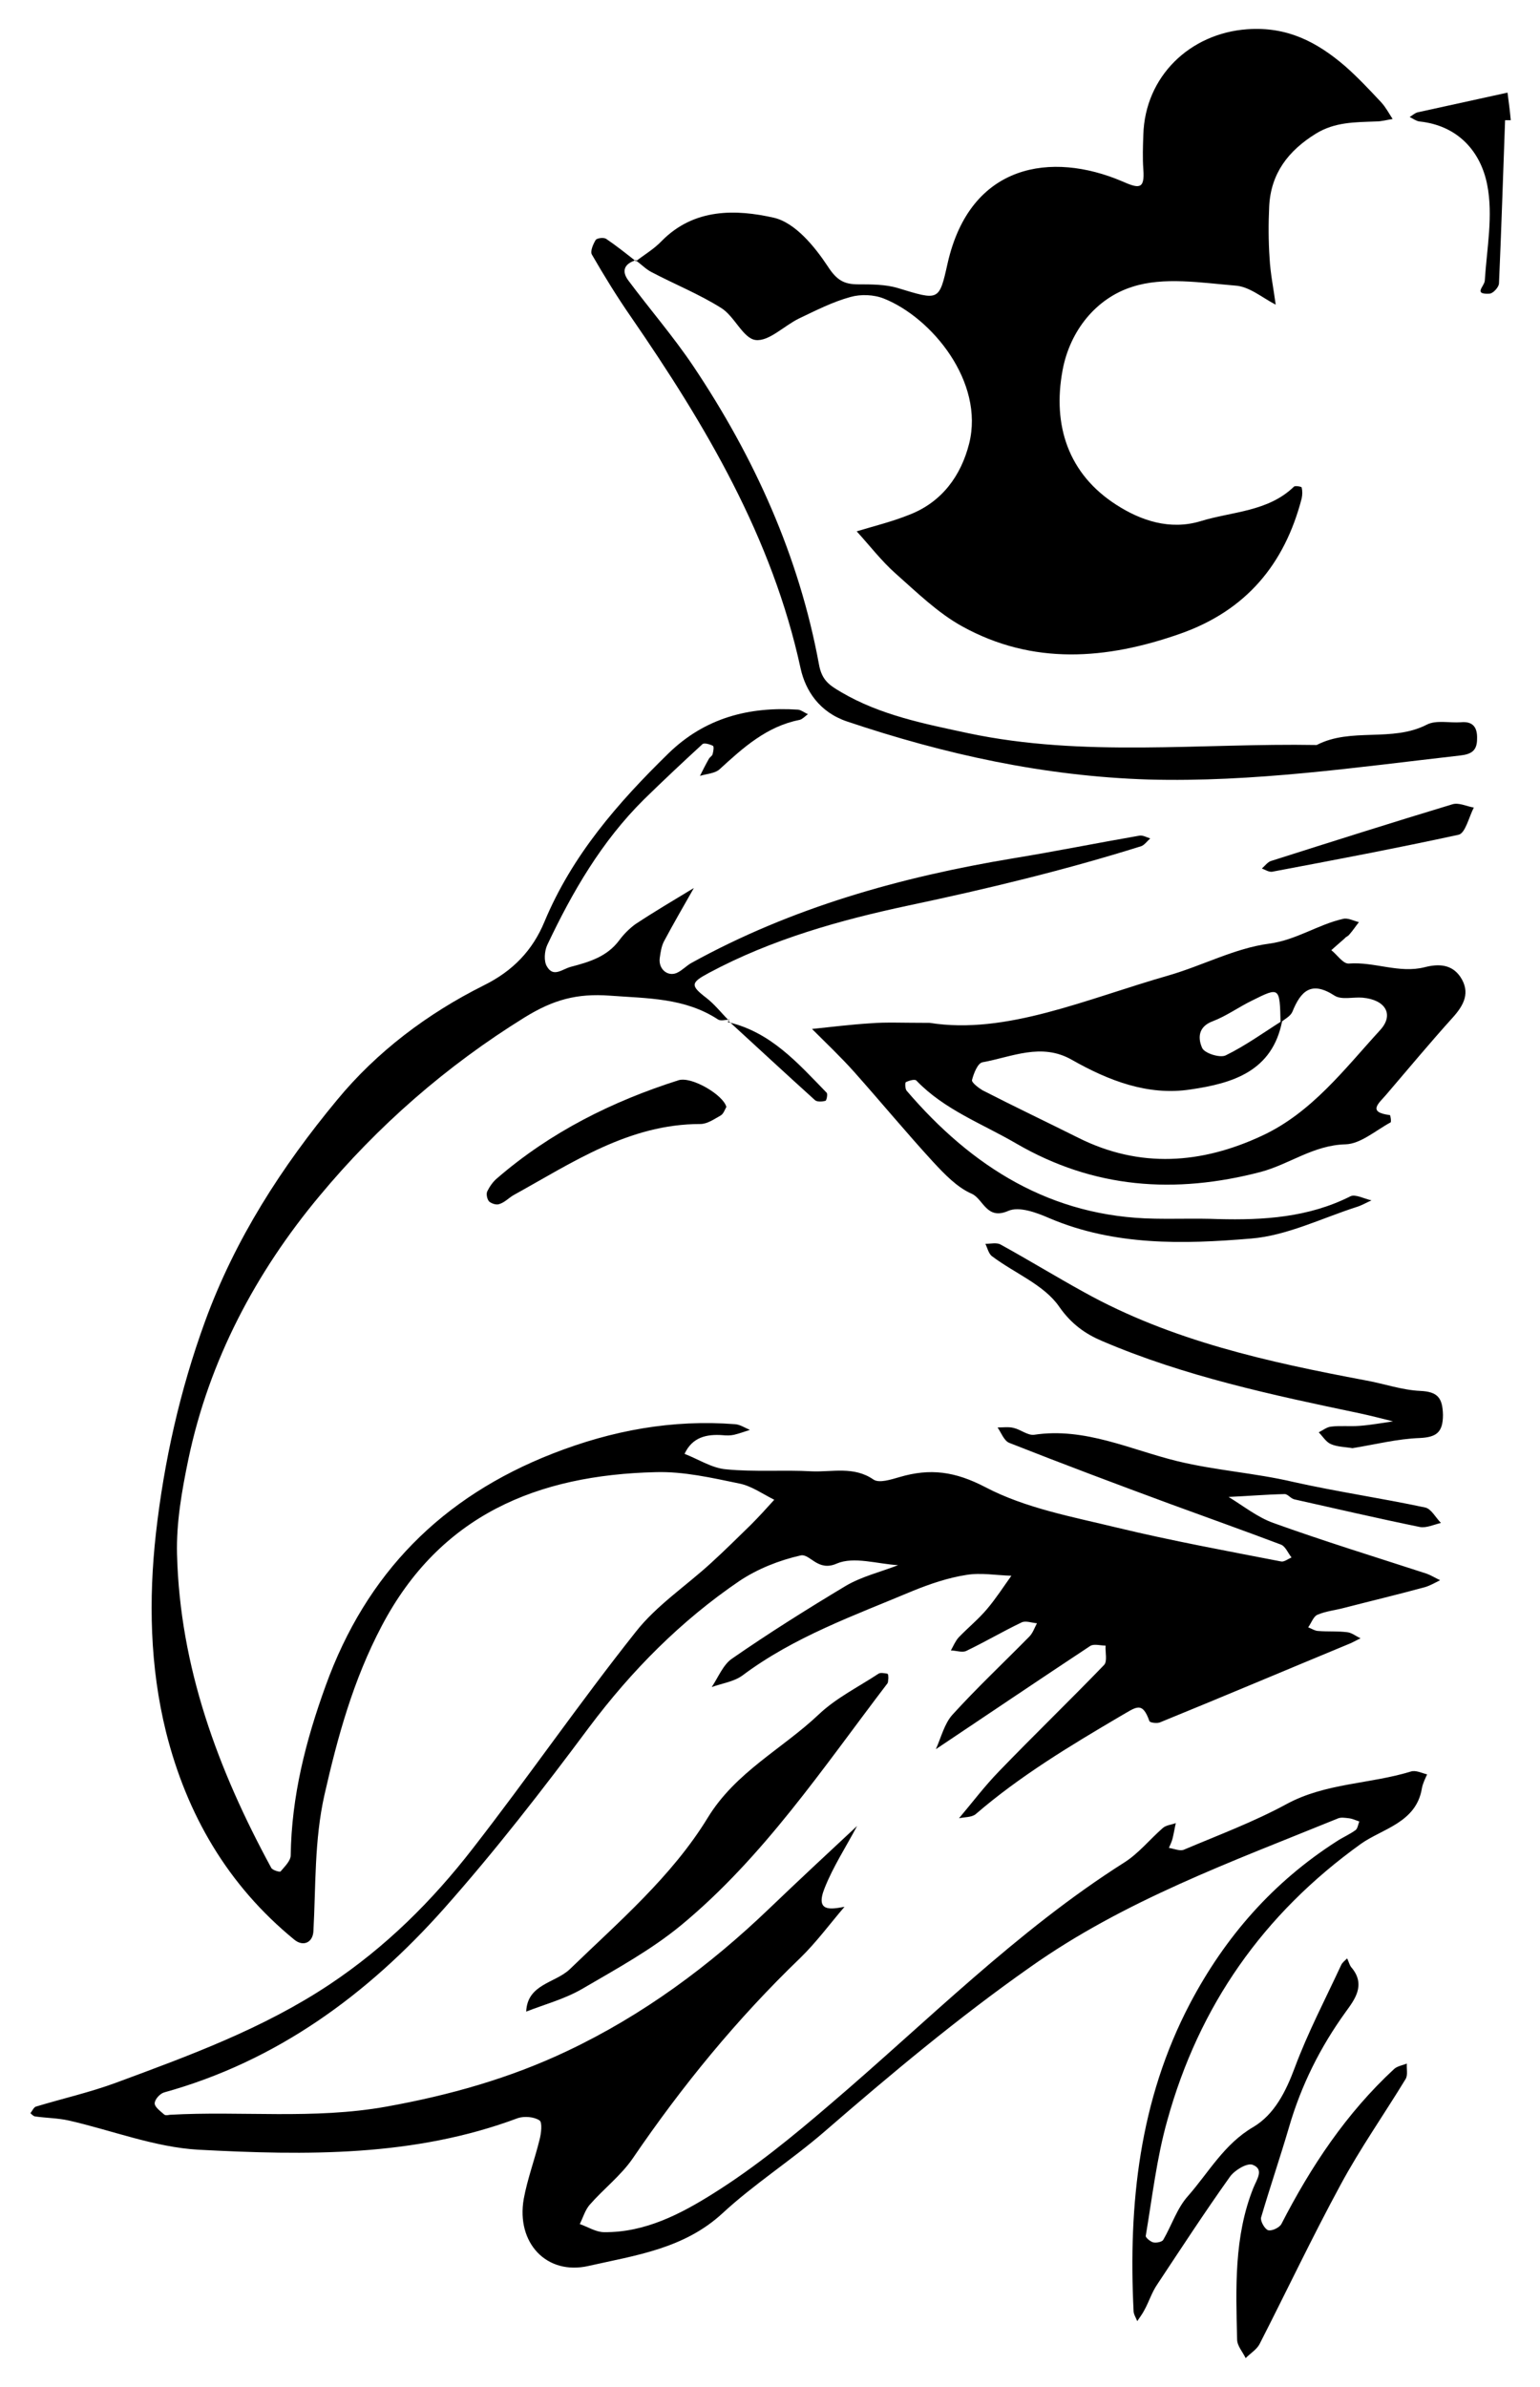 <?xml version="1.0" encoding="utf-8"?>
<!-- Generator: Adobe Illustrator 20.1.0, SVG Export Plug-In . SVG Version: 6.00 Build 0)  -->
<svg version="1.0" id="Layer_1" xmlns="http://www.w3.org/2000/svg" xmlns:xlink="http://www.w3.org/1999/xlink" x="0px" y="0px"
	 viewBox="0 0 379.3 587.6" enable-background="new 0 0 379.3 587.6" xml:space="preserve">
<path d="M208,469.4c-3.6,4.2-6.9,8.7-10.9,12.6c-15.6,15-29.1,31.5-41.3,49.4c-2.9,4.2-7.2,7.5-10.6,11.4c-1.1,1.3-1.6,3.1-2.4,4.7
	c2,0.7,4,2,6,2c10.1,0.1,18.9-4.5,27-9.6c10.2-6.4,19.6-14.1,28.8-22c23.7-20.2,45.8-42.6,72.3-59.4c3.5-2.2,6.3-5.7,9.5-8.5
	c0.8-0.7,2.1-0.8,3.2-1.2c-0.3,1.3-0.5,2.6-0.8,3.8c-0.2,0.8-0.6,1.6-0.9,2.3c1.3,0.2,2.8,0.9,3.8,0.4c8.5-3.6,17.1-6.8,25.2-11.2
	c9.6-5.2,20.5-4.9,30.6-8c1.2-0.4,2.7,0.4,4,0.7c-0.5,1.1-1.1,2.3-1.3,3.5c-1.4,8.4-9.8,9.9-15,13.6c-24.1,17.3-39.9,39.9-47.7,68.1
	c-2.6,9.2-3.7,18.9-5.3,28.4c-0.1,0.4,1.1,1.4,1.8,1.6c0.8,0.2,2.2-0.1,2.5-0.6c2.1-3.6,3.4-7.8,6.1-10.8c5.1-5.8,8.9-12.8,16.1-17
	c5.2-3.1,8-8.7,10.2-14.6c3.2-8.6,7.5-16.8,11.4-25.2c0.3-0.7,1-1.2,1.5-1.7c0.4,0.8,0.6,1.8,1.2,2.4c3.4,4.2,0.6,7.8-1.5,10.7
	c-6.3,8.7-11,18.1-14,28.4c-2.2,7.5-4.7,14.8-6.9,22.3c-0.2,0.9,0.9,2.8,1.7,3.1c0.9,0.3,2.8-0.6,3.3-1.5
	c7.3-14.2,16-27.3,27.8-38.2c0.8-0.7,2.1-0.9,3.1-1.3c-0.1,1.3,0.3,2.8-0.3,3.8c-5.3,8.7-11.2,17.1-16,26c-7,12.9-13.3,26.2-20,39.3
	c-0.7,1.3-2.2,2.2-3.4,3.4c-0.7-1.5-2.1-3-2.1-4.6c-0.3-12.6-0.8-25.3,4-37.3c0.9-2.2,2.7-4.6-0.2-5.7c-1.4-0.5-4.5,1.4-5.6,3
	c-6.2,8.7-12,17.6-17.9,26.5c-1.3,1.9-2,4.2-3.1,6.2c-0.5,1-1.2,1.9-1.8,2.8c-0.3-0.8-0.9-1.7-0.9-2.5c-1.3-26.3,1.4-51.9,13.9-75.7
	c8.7-16.5,20.5-29.9,36.1-39.9c1.5-1,3.2-1.7,4.7-2.8c0.5-0.4,0.6-1.4,0.9-2.1c-0.9-0.3-1.7-0.7-2.6-0.8c-0.9-0.1-2-0.3-2.8,0.1
	c-26,10.6-52.4,20.1-75.6,36.5c-17.8,12.5-34.4,26.4-50.8,40.6c-8.1,7-17.2,12.8-25,20c-9.5,8.8-21.5,10.4-33,13
	c-10.4,2.4-17.9-5.7-16-16.5c0.9-4.9,2.7-9.7,3.9-14.6c0.4-1.5,0.7-4.2,0-4.7c-1.3-0.9-3.7-1.1-5.3-0.6c-25.6,9.6-52.2,9.2-78.7,7.8
	c-10.8-0.6-21.4-4.8-32-7.2c-2.7-0.6-5.5-0.6-8.3-1c-0.4-0.1-0.8-0.5-1.1-0.8c0.4-0.5,0.8-1.4,1.3-1.6c6.6-2,13.3-3.5,19.8-5.9
	c18.1-6.7,36.2-13.3,52.6-24.2c13.8-9.2,25.2-20.5,35.2-33.4c13.7-17.6,26.3-35.9,40.2-53.4c5.1-6.5,12.4-11.3,18.6-17
	c3.3-3,6.5-6.2,9.7-9.3c2-2,3.9-4.1,5.8-6.2c-2.8-1.4-5.6-3.4-8.6-4c-6.8-1.4-13.7-3-20.6-2.8c-29.1,0.7-53.1,10.5-67.5,37.9
	c-7,13.3-10.8,27.1-14.1,41.6c-2.5,11.2-2.1,22.3-2.7,33.4c-0.1,2.9-2.5,4-4.7,2.2c-16.4-13.4-26.5-30.8-31.6-51.1
	c-4-16.1-4.3-32.7-2.5-48.9c2-17.7,5.9-35.2,12.1-52.2c7.4-20.3,18.9-38.1,32.5-54.5c9.8-11.9,22.3-21.3,36.1-28.2
	c7.3-3.6,12.1-8.7,15-15.7c6.8-16.3,18-29.2,30.5-41.4c9-8.8,19.9-11.6,32-10.8c0.8,0.1,1.6,0.8,2.4,1.1c-0.7,0.5-1.3,1.2-2,1.4
	c-8.2,1.6-14,6.9-19.8,12.2c-1.1,1-3.2,1.1-4.8,1.6c0.7-1.4,1.4-2.8,2.2-4.2c0.2-0.4,0.8-0.7,0.9-1.1c0.2-0.7,0.4-1.9,0.1-2.1
	c-0.8-0.4-2.2-0.8-2.6-0.4c-4.9,4.5-9.7,9-14.4,13.6c-10.4,10.3-17.6,22.7-23.8,35.8c-0.7,1.5-0.9,4-0.1,5.3
	c1.6,2.8,3.7,0.7,5.9,0.1c4.6-1.2,8.9-2.5,11.9-6.5c1.1-1.5,2.5-2.9,4-4c4.7-3.1,9.6-6,14.4-8.9c-2.5,4.4-5,8.7-7.4,13.2
	c-0.6,1.2-0.8,2.6-1,4c-0.4,2.7,1.9,4.7,4.2,3.7c1.3-0.6,2.3-1.7,3.5-2.4c24.8-13.7,51.6-21.2,79.3-25.8c10.4-1.7,20.8-3.8,31.2-5.6
	c0.8-0.1,1.7,0.4,2.6,0.7c-0.7,0.6-1.4,1.6-2.2,1.9c-18.8,5.9-37.9,10.5-57.3,14.6c-16.9,3.6-33.7,8.3-49.2,16.6
	c-4.5,2.4-4.6,3.1-0.7,6.1c2.1,1.6,3.7,3.7,5.6,5.6c0,0,0.2-0.2,0.2-0.2c-0.9,0-2.1,0.4-2.8,0c-8.2-5.4-17.4-5.2-26.7-5.9
	c-8.1-0.6-13.9,1-20.9,5.3c-19.4,12-36.3,26.8-50.6,44c-15.7,18.8-27.2,40.5-32.3,64.8c-1.6,7.7-3,15.6-2.8,23.4
	c0.7,27.8,10.1,53.1,23.2,77.2c0.3,0.6,2.1,1.1,2.3,0.9c1-1.2,2.5-2.6,2.5-4c0.2-14.5,3.7-28.2,8.6-41.7c10-27.7,28.6-46.5,56-57.2
	c14.6-5.7,29.4-8.4,44.9-7.2c1.2,0.1,2.4,0.9,3.6,1.4c-1.3,0.4-2.6,0.9-3.9,1.2c-0.9,0.2-1.9,0.2-2.8,0.1c-4-0.3-7.5,0.5-9.4,4.6
	c3.4,1.3,6.7,3.5,10.2,3.8c7,0.7,14.2,0.1,21.2,0.5c5,0.2,10.3-1.3,15.1,2c1.4,1,4.4,0,6.5-0.6c7.5-2.2,13.6-1.4,21.1,2.5
	c9.9,5.2,21.5,7.3,32.6,10c13.3,3.2,26.9,5.7,40.3,8.3c0.7,0.1,1.6-0.6,2.5-1c-0.9-1.1-1.5-2.8-2.7-3.2c-9-3.4-18-6.6-27-9.9
	c-13.3-4.9-26.6-9.9-39.8-15.1c-1.3-0.5-2-2.5-2.9-3.8c1.3,0,2.7-0.2,3.9,0.1c1.8,0.4,3.5,1.9,5.1,1.7c12.5-1.9,23.8,3.7,35.3,6.5
	c9.5,2.3,19.1,2.9,28.5,5.1c10.7,2.4,21.7,4,32.5,6.3c1.5,0.3,2.6,2.5,3.9,3.8c-1.7,0.4-3.6,1.3-5.2,1c-10.3-2.1-20.6-4.5-30.9-6.8
	c-0.9-0.2-1.6-1.3-2.4-1.3c-4.6,0.1-9.2,0.5-13.8,0.7c3.6,2.2,7.1,5,11,6.4c12.5,4.5,25.2,8.4,37.8,12.5c1.1,0.4,2.2,1.1,3.3,1.6
	c-1.2,0.6-2.4,1.3-3.7,1.7c-6.6,1.8-13.3,3.4-19.9,5.1c-2.2,0.6-4.5,0.8-6.6,1.7c-1,0.4-1.5,2-2.3,3.1c0.8,0.3,1.7,0.9,2.5,0.9
	c2.4,0.2,4.7,0,7.1,0.3c1.1,0.1,2.2,1,3.3,1.5c-0.8,0.4-1.6,0.8-2.4,1.2c-15.7,6.5-31.3,13.1-47,19.5c-0.7,0.3-2.4,0.1-2.6-0.3
	c-1.8-5.1-3.3-3.4-7.2-1.2c-12.4,7.3-24.7,14.7-35.6,24.1c-1,0.8-2.7,0.7-4.1,1c3.3-3.9,6.3-7.9,9.9-11.6
	c8.5-8.8,17.3-17.3,25.8-26.1c0.9-0.9,0.3-3.1,0.4-4.8c-1.3,0-2.9-0.5-3.8,0.1c-12.7,8.4-25.3,16.9-38,25.4c1.3-2.9,2.1-6.3,4.1-8.5
	c6-6.6,12.6-12.8,18.9-19.2c0.9-0.9,1.3-2.2,1.9-3.3c-1.3-0.1-2.8-0.7-3.8-0.2c-4.6,2.2-9,4.8-13.6,7c-1,0.5-2.5-0.1-3.8-0.1
	c0.6-1.1,1.1-2.3,1.9-3.2c2.3-2.4,4.9-4.5,7-7c2.2-2.6,4-5.4,6-8.2c-3.7-0.1-7.5-0.8-11.1-0.2c-4.5,0.7-8.9,2.2-13.1,3.9
	c-14.5,6.1-29.3,11.3-42.1,20.9c-2.1,1.5-5,1.9-7.5,2.8c1.6-2.4,2.8-5.5,5-7c9.1-6.3,18.5-12.2,28-17.9c3.9-2.3,8.5-3.4,12.9-5.1
	c-5.1-0.3-10.9-2.2-15.1-0.4c-4.7,2.1-6.6-2.5-8.9-2c-5.3,1.2-10.6,3.3-15.1,6.3c-14.4,9.8-26.5,22-37,36
	c-11.4,15.3-23.1,30.4-35.8,44.7c-18.8,21.1-41.1,37.5-68.9,45.2c-1,0.3-2.3,1.7-2.3,2.7c0,0.9,1.4,1.9,2.3,2.7
	c0.3,0.3,0.9,0.2,1.4,0.1c17.7-1,35.4,1.2,53.3-2c15.6-2.8,30.5-7,44.6-13.7c18.6-8.8,35-20.9,49.9-35.2
	c7.1-6.8,14.3-13.5,21.5-20.2c-2.7,5.1-5.9,10-8,15.3C200.7,470.8,204.7,470,208,469.4z"/>
<path d="M156.5,64.4c2.2-1.7,4.6-3.1,6.5-5.1c8-8.1,18.3-7.8,27.6-5.7c5.2,1.2,10,7,13.3,12c2.2,3.4,4,4.4,7.5,4.4
	c3.2,0,6.7,0,9.7,0.9c10.2,3.1,10.2,3.3,12.3-6.1c5.6-24.7,25.7-27.5,42.9-20.2c4.1,1.8,5.7,2.2,5.3-2.9c-0.2-2.8-0.1-5.7,0-8.5
	c0.4-14.4,11.5-25,25.6-26c9.8-0.7,17.1,3.1,24,9c3.2,2.8,6.1,5.9,9,9c1.1,1.2,1.9,2.7,2.8,4.1c-1.4,0.2-2.7,0.6-4.1,0.6
	c-5.1,0.2-10.1,0.1-14.8,3c-6.8,4.2-11.1,9.8-11.5,17.9c-0.2,4.2-0.2,8.5,0.1,12.8c0.2,3.8,1,7.6,1.5,11.4c-3.3-1.7-6.5-4.5-10-4.7
	c-8.4-0.7-17.6-2.2-25.3,0.3c-8.9,2.8-15.4,10.8-17.2,20.6c-2.5,13.5,1.4,25.5,13.3,33.1c5.9,3.8,13.1,6.3,20.7,4
	c7.8-2.4,16.6-2.3,23-8.5c0.3-0.3,1.9,0,1.9,0.2c0.2,0.8,0.2,1.8,0,2.7c-4.2,16.2-13.7,27.6-29.9,33.3c-18.2,6.4-36.3,7.8-53.7-1.8
	c-6-3.3-11.2-8.4-16.4-13c-3.5-3.1-6.4-6.9-9.6-10.4c4.3-1.3,8.8-2.4,13-4.1c8-3.1,12.7-9.6,14.7-17.5c3.8-15.2-9.2-31-21-35.7
	c-2.5-1-5.7-1.1-8.2-0.4c-4.4,1.2-8.5,3.3-12.7,5.3c-3.7,1.8-7.4,5.7-10.7,5.3c-3.1-0.4-5.2-5.9-8.5-7.9c-5.4-3.4-11.4-5.8-17.1-8.8
	c-1.4-0.7-2.5-1.9-3.8-2.8C156.8,64,156.5,64.4,156.5,64.4z"/>
<path d="M229,251.8c18.8,3,38.6-5.9,58.9-11.7c8.3-2.4,16.3-6.7,24.7-7.8c6.7-0.9,12-4.7,18.2-6.1c1.2-0.3,2.6,0.5,3.9,0.8
	c-0.8,1-1.5,2.1-2.4,3.1c-0.3,0.4-0.8,0.5-1.1,0.9c-1.1,1-2.2,1.9-3.3,2.9c1.4,1.1,2.9,3.4,4.3,3.3c6.3-0.5,12.4,2.5,18.7,0.9
	c3.5-0.9,6.7-0.7,8.8,2.4c2.5,3.8,0.9,6.9-1.9,10c-5.6,6.2-11,12.7-16.4,19c-1.8,2.1-4.7,4.3,0.9,5c0.2,0,0.4,1.7,0.2,1.8
	c-3.7,2-7.4,5.3-11.1,5.4c-7.9,0.2-13.8,4.9-20.9,6.8c-21.1,5.5-41.1,4.1-60.2-7c-8.4-4.9-17.7-8.3-24.6-15.5
	c-0.4-0.4-1.8,0-2.6,0.4c-0.2,0.1-0.2,1.6,0.2,2.1c16.1,18.8,35.6,31.1,61.1,31.5c5.2,0.1,10.4-0.1,15.6,0.1
	c11.2,0.3,22.3-0.4,32.6-5.6c1.2-0.6,3.4,0.6,5.2,1c-1.2,0.5-2.3,1.2-3.6,1.6c-8.7,2.8-17.3,7.1-26.1,7.8c-16.7,1.4-33.6,1.8-49.6-5
	c-3.2-1.4-7.5-3-10.2-1.8c-5.3,2.3-6.1-2.9-8.9-4.2c-3.7-1.6-6.8-4.9-9.6-7.9c-6.6-7.2-12.9-14.8-19.4-22.1
	c-3.3-3.7-6.9-7.1-10.4-10.6c4.8-0.5,9.6-1.1,14.5-1.4C218.2,251.6,222,251.8,229,251.8z M315.4,251.7c-0.2-8.7-0.2-8.8-7-5.4
	c-3.3,1.6-6.3,3.8-9.7,5.1c-3.8,1.4-3.6,4.4-2.6,6.6c0.6,1.3,4.4,2.5,5.8,1.8c4.9-2.4,9.3-5.6,13.9-8.5
	c-2.4,12.5-12.3,15.4-22.6,16.9c-10.5,1.6-20.2-2.2-29.2-7.3c-7.5-4.3-14.8-0.7-22,0.6c-1.2,0.2-2.2,2.8-2.6,4.4
	c-0.1,0.6,1.6,1.9,2.6,2.5c7.8,4,15.8,7.8,23.6,11.7c15.2,7.6,30.4,6.4,45.2-0.5c12.3-5.7,20.4-16.5,29.2-26.1
	c3.4-3.8,1.2-7.4-4.4-7.9c-2.3-0.2-5.2,0.6-6.9-0.5c-5.7-3.7-8.3-1.2-10.4,4C317.8,250.2,316.4,250.9,315.4,251.7z"/>
<path d="M156.8,64c-2.9,0.8-3.9,2.6-2,5.1c5.3,7.1,11.1,13.8,16,21.1c15,22.4,26,46.7,30.9,73.3c0.7,4,2.6,5.2,5.5,6.9
	c9.7,5.7,20.6,7.8,31.3,10.1c28.4,6,57.2,2.4,85.8,2.9c8.5-4.4,18.5-0.6,27.1-5c2.3-1.2,5.6-0.4,8.4-0.6c3.1-0.3,4.1,1.4,4,4.1
	c0,3-1.5,3.8-4.3,4.1c-25.5,2.9-50.8,6.6-76.6,5.9c-25.7-0.8-50.2-6.2-74.3-14.3c-6.8-2.3-10.2-7.6-11.4-13
	c-7-32.3-23.4-59.9-41.8-86.6c-3.4-4.9-6.6-10.1-9.6-15.3c-0.5-0.8,0.3-2.6,0.9-3.6c0.3-0.5,2-0.7,2.6-0.3c2.5,1.7,4.9,3.6,7.3,5.5
	L156.8,64z"/>
<path d="M333.1,356.5c-1.7-0.3-3.7-0.3-5.3-1c-1.2-0.5-2-1.9-3-2.9c1-0.5,2-1.3,3-1.4c2.3-0.3,4.7,0,7.1-0.2
	c2.7-0.2,5.4-0.7,8.2-1.1c-2.8-0.7-5.5-1.4-8.3-2c-21.5-4.5-43.1-9.1-63.4-17.8c-4-1.7-7.5-4.1-10.5-8.4
	c-3.7-5.4-10.9-8.2-16.5-12.4c-0.9-0.6-1.2-2.1-1.7-3.1c1.3,0,2.8-0.4,3.8,0.2c6.9,3.8,13.6,7.9,20.5,11.7
	c21.6,12,45.4,17.2,69.3,21.7c4.5,0.8,9,2.4,13.5,2.6c4.3,0.2,5.5,1.7,5.6,5.9c0,4.3-1.6,5.5-5.7,5.7
	C344.1,354.2,338.7,355.6,333.1,356.5z"/>
<path d="M178.9,272.5c-0.4,0.7-0.7,1.7-1.4,2.1c-1.6,0.9-3.3,2.1-5,2.1c-17.6,0-31.5,9.5-46,17.5c-1.2,0.7-2.2,1.8-3.5,2.2
	c-0.7,0.3-1.9-0.1-2.5-0.6c-0.5-0.5-0.8-1.8-0.5-2.5c0.6-1.2,1.4-2.4,2.5-3.3c13.1-11.3,28.3-18.9,44.7-24.1
	C170.5,265,178.2,269.6,178.9,272.5z"/>
<path d="M370.7,29.6c-0.5,13.4-0.9,26.7-1.5,40.1c0,1-1.5,2.6-2.4,2.6c-4,0.2-1.2-1.8-1.1-3.2c0.5-7.9,2.1-16,0.6-23.6
	c-1.6-8.2-7.2-14.6-16.7-15.6c-0.8-0.1-1.6-0.7-2.4-1.1c0.7-0.4,1.4-1.1,2.2-1.2c4.9-1.1,9.7-2.1,14.6-3.2c2.4-0.5,4.9-1.1,7.3-1.6
	c0.3,2.3,0.6,4.5,0.8,6.8C371.7,29.6,371.2,29.6,370.7,29.6z"/>
<path d="M313.3,214.6c-0.8,0.1-1.7-0.5-2.5-0.8c0.8-0.7,1.5-1.7,2.4-1.9c14.8-4.7,29.6-9.4,44.5-13.9c1.6-0.5,3.5,0.5,5.3,0.8
	c-1.2,2.3-2.1,6.4-3.8,6.7C344,208.8,328.7,211.7,313.3,214.6z"/>
<path d="M179.2,251.6c10.6,2.4,17.3,10.1,24.4,17.4c0.3,0.3,0,1.9-0.3,2c-0.8,0.2-2.1,0.3-2.6-0.2c-7.1-6.4-14.2-13-21.3-19.5
	C179.5,251.4,179.2,251.6,179.2,251.6z"/>
<path d="M218.8,413.2c-0.1,0.5,0,1-0.3,1.3c-15.8,20.7-30.4,42.6-50.7,59.4c-7.4,6.1-16,10.8-24.4,15.7c-4.3,2.5-9.2,3.8-13.8,5.6
	c0.3-6.8,7.1-7,10.7-10.4c12.1-11.7,25.2-22.9,34-37.3c6.9-11.3,18.3-16.9,27.3-25.4c4.3-4.1,9.8-6.8,14.8-10.1
	c0.5-0.3,1.4-0.1,2.1,0C218.8,412,218.8,412.8,218.8,413.2z"/>
</svg>
